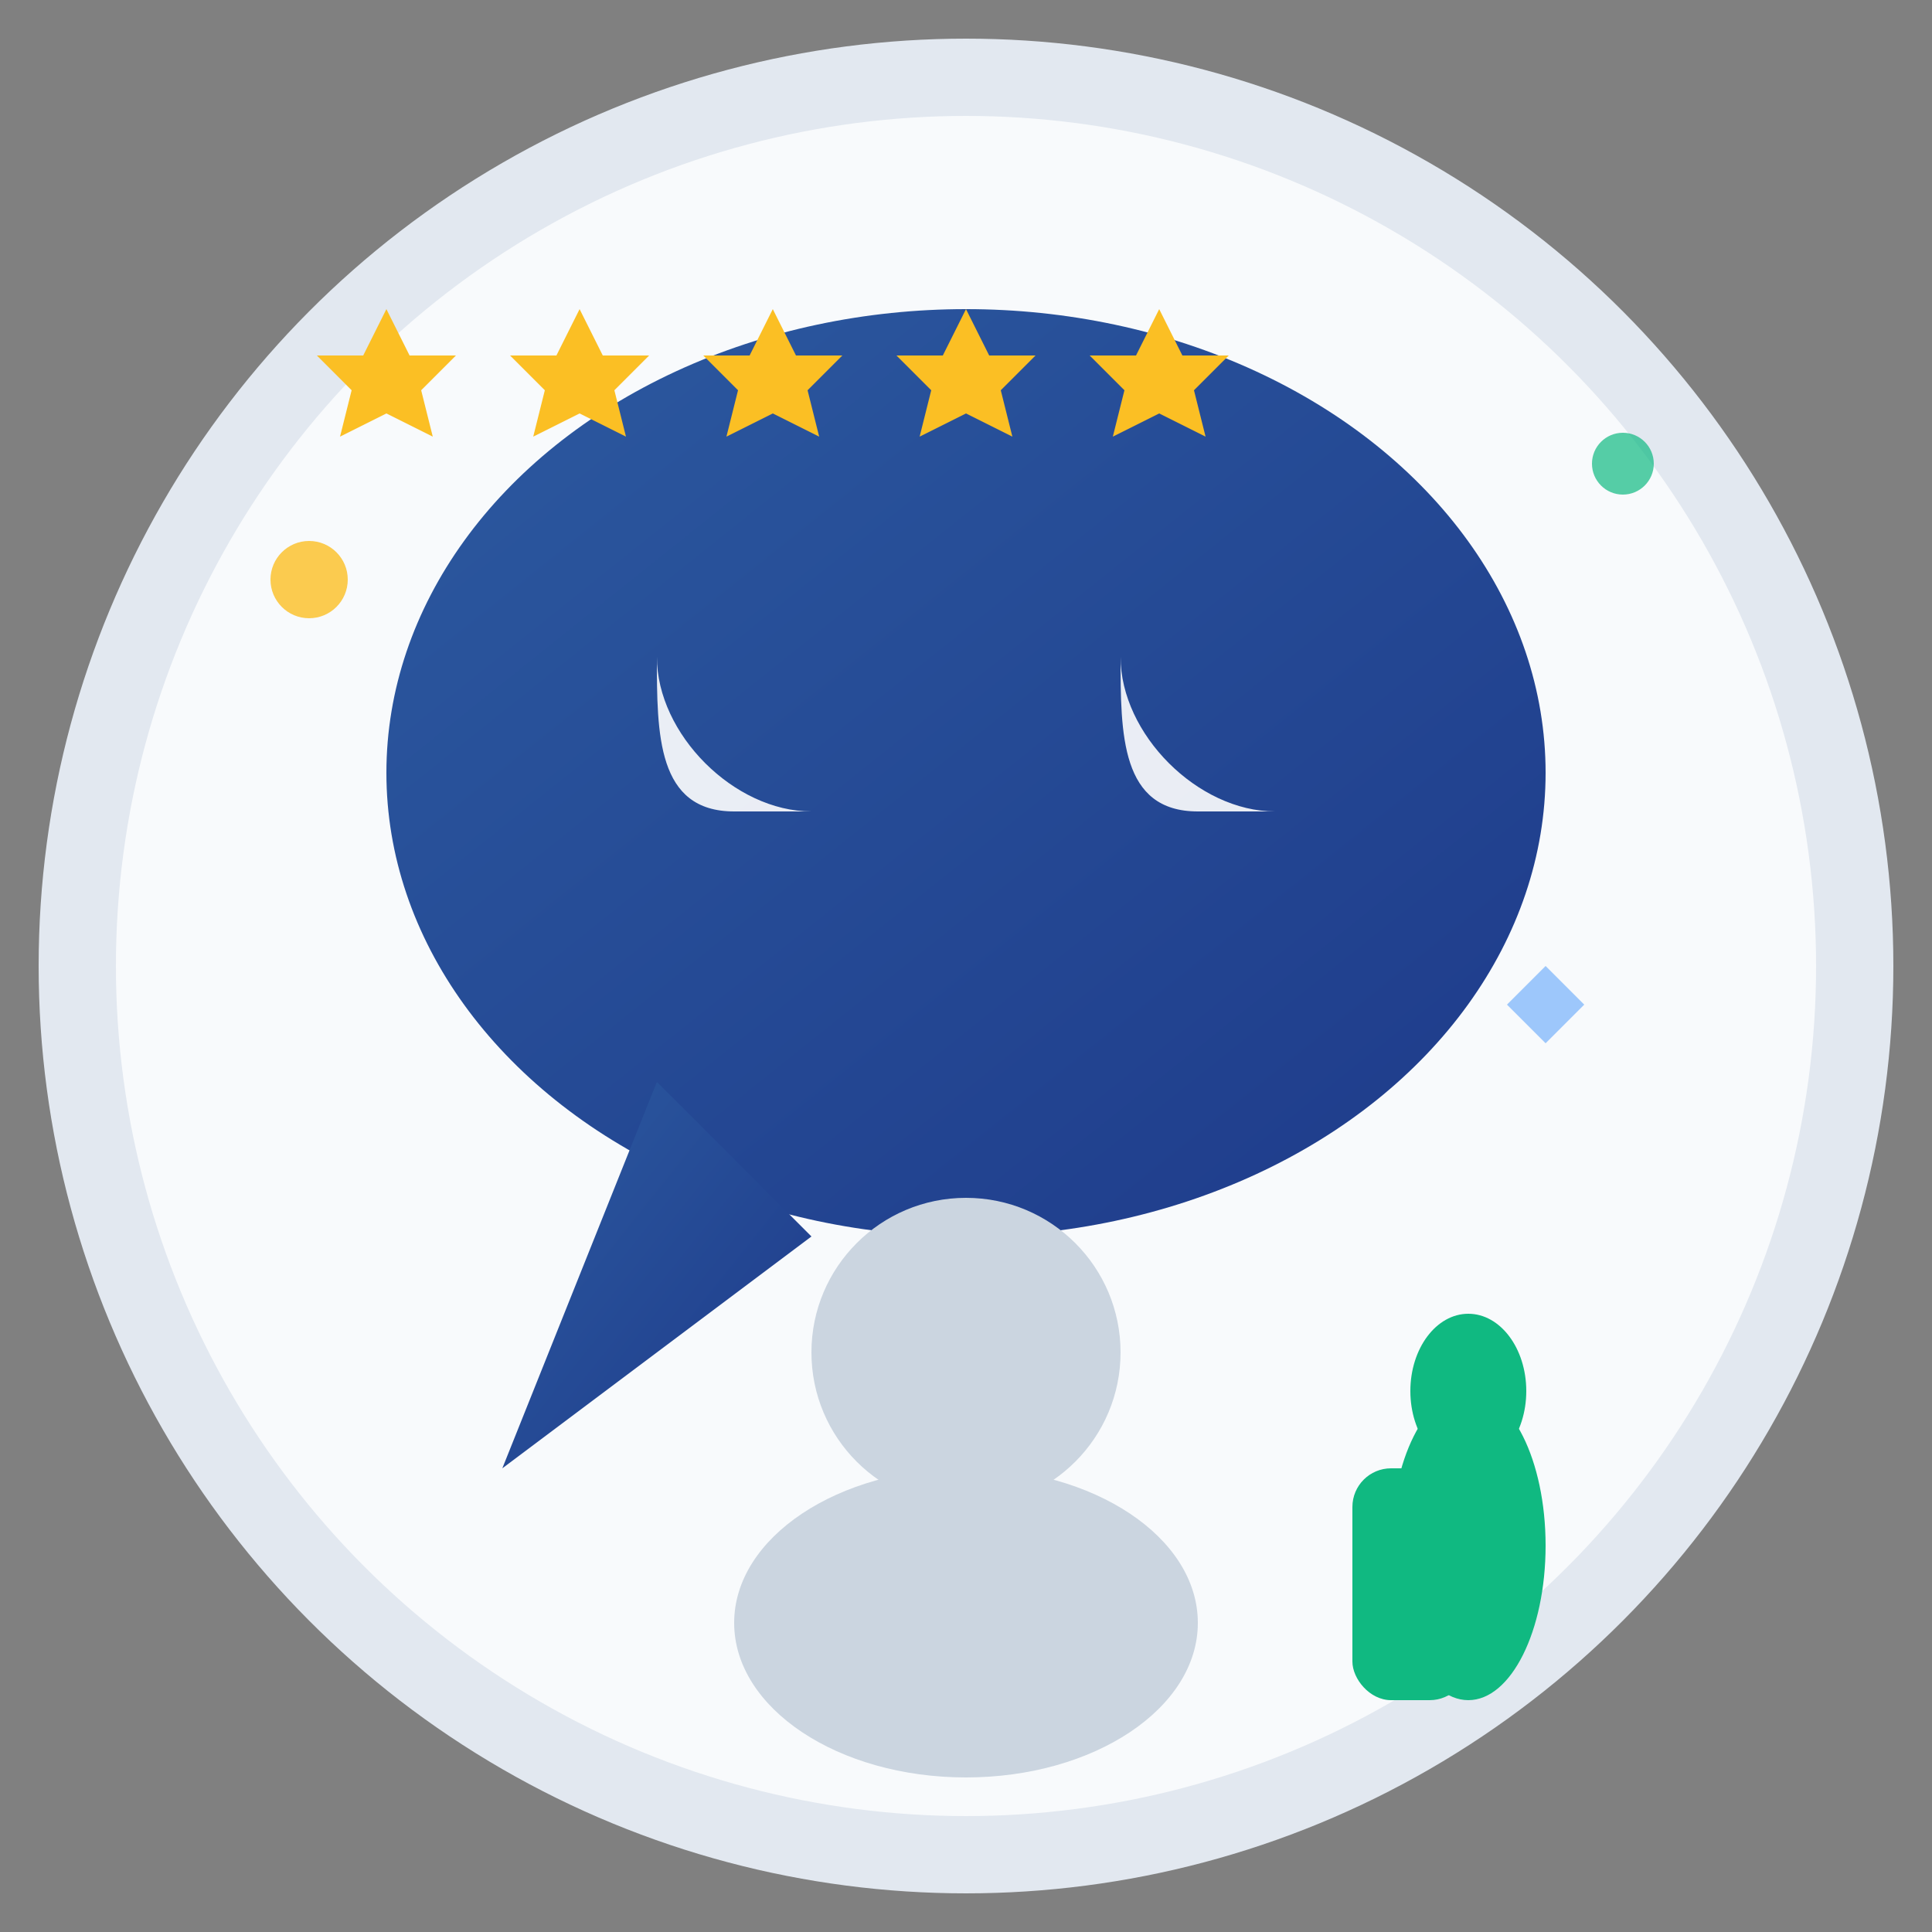 <svg width="50" height="50" viewBox="0 0 50 50" fill="none" xmlns="http://www.w3.org/2000/svg">
    <rect x="0" y="0" width="50" height="50" fill="#808080" stroke="none"/>
    <defs>
        <linearGradient id="testimonialGradient" x1="0%" y1="0%" x2="100%" y2="100%">
            <stop offset="0%" style="stop-color:#2c5aa0;stop-opacity:1" />
            <stop offset="100%" style="stop-color:#1e3a8a;stop-opacity:1" />
        </linearGradient>
    </defs>
    
    <!-- Background circle -->
    <circle cx="25" cy="25" r="23" fill="#f8fafc" stroke="#e2e8f0" stroke-width="2"/>
    
    <!-- Quote bubble -->
    <g transform="translate(25, 20)">
        <!-- Main quote bubble -->
        <ellipse cx="0" cy="0" rx="15" ry="12" fill="url(#testimonialGradient)"/>
        
        <!-- Quote bubble tail -->
        <path d="M-8 8 L-12 18 L-4 12 Z" fill="url(#testimonialGradient)"/>
        
        <!-- Quote marks -->
        <g fill="white" opacity="0.9">
            <!-- Left quote -->
            <path d="M-8 -3 C-8 -5 -6 -7 -4 -7 C-6 -7 -8 -5 -8 -3 C-8 -1 -6 1 -4 1 L-6 1 C-8 1 -8 -1 -8 -3 Z"/>
            
            <!-- Right quote -->
            <path d="M4 -3 C4 -5 6 -7 8 -7 C6 -7 4 -5 4 -3 C4 -1 6 1 8 1 L6 1 C4 1 4 -1 4 -3 Z"/>
        </g>
    </g>
    
    <!-- Customer profile icon -->
    <g transform="translate(25, 40)">
        <!-- Head -->
        <circle cx="0" cy="-5" r="4" fill="#cbd5e0"/>
        
        <!-- Body -->
        <ellipse cx="0" cy="2" rx="6" ry="4" fill="#cbd5e0"/>
    </g>
    
    <!-- Star rating -->
    <g transform="translate(10, 8)">
        <!-- 5 stars -->
        <g fill="#fbbf24">
            <path d="M0 0 L2 4 L6 4 L3 7 L4 11 L0 9 L-4 11 L-3 7 L-6 4 L-2 4 Z" transform="scale(0.3)"/>
            <path d="M0 0 L2 4 L6 4 L3 7 L4 11 L0 9 L-4 11 L-3 7 L-6 4 L-2 4 Z" transform="translate(5, 0) scale(0.3)"/>
            <path d="M0 0 L2 4 L6 4 L3 7 L4 11 L0 9 L-4 11 L-3 7 L-6 4 L-2 4 Z" transform="translate(10, 0) scale(0.3)"/>
            <path d="M0 0 L2 4 L6 4 L3 7 L4 11 L0 9 L-4 11 L-3 7 L-6 4 L-2 4 Z" transform="translate(15, 0) scale(0.3)"/>
            <path d="M0 0 L2 4 L6 4 L3 7 L4 11 L0 9 L-4 11 L-3 7 L-6 4 L-2 4 Z" transform="translate(20, 0) scale(0.3)"/>
        </g>
    </g>
    
    <!-- Satisfaction indicator -->
    <g transform="translate(38, 38)">
        <!-- Thumbs up -->
        <g fill="#10b981">
            <ellipse cx="0" cy="2" rx="2" ry="4"/>
            <ellipse cx="0" cy="-2" rx="1.5" ry="2"/>
            <rect x="-3" y="0" width="3" height="6" rx="1"/>
        </g>
    </g>
    
    <!-- Sparkles for positive feedback -->
    <g>
        <circle cx="8" cy="15" r="1" fill="#fbbf24" opacity="0.8">
            <animate attributeName="opacity" values="0.8;1;0.8" dur="2s" repeatCount="indefinite"/>
        </circle>
        <circle cx="42" cy="12" r="0.8" fill="#10b981" opacity="0.7">
            <animate attributeName="opacity" values="0.7;1;0.7" dur="1.5s" repeatCount="indefinite"/>
        </circle>
        <path d="M40 25 L41 26 L40 27 L39 26 Z" fill="#60a5fa" opacity="0.6">
            <animate attributeName="opacity" values="0.6;1;0.6" dur="1.8s" repeatCount="indefinite"/>
        </path>
    </g>
</svg>
